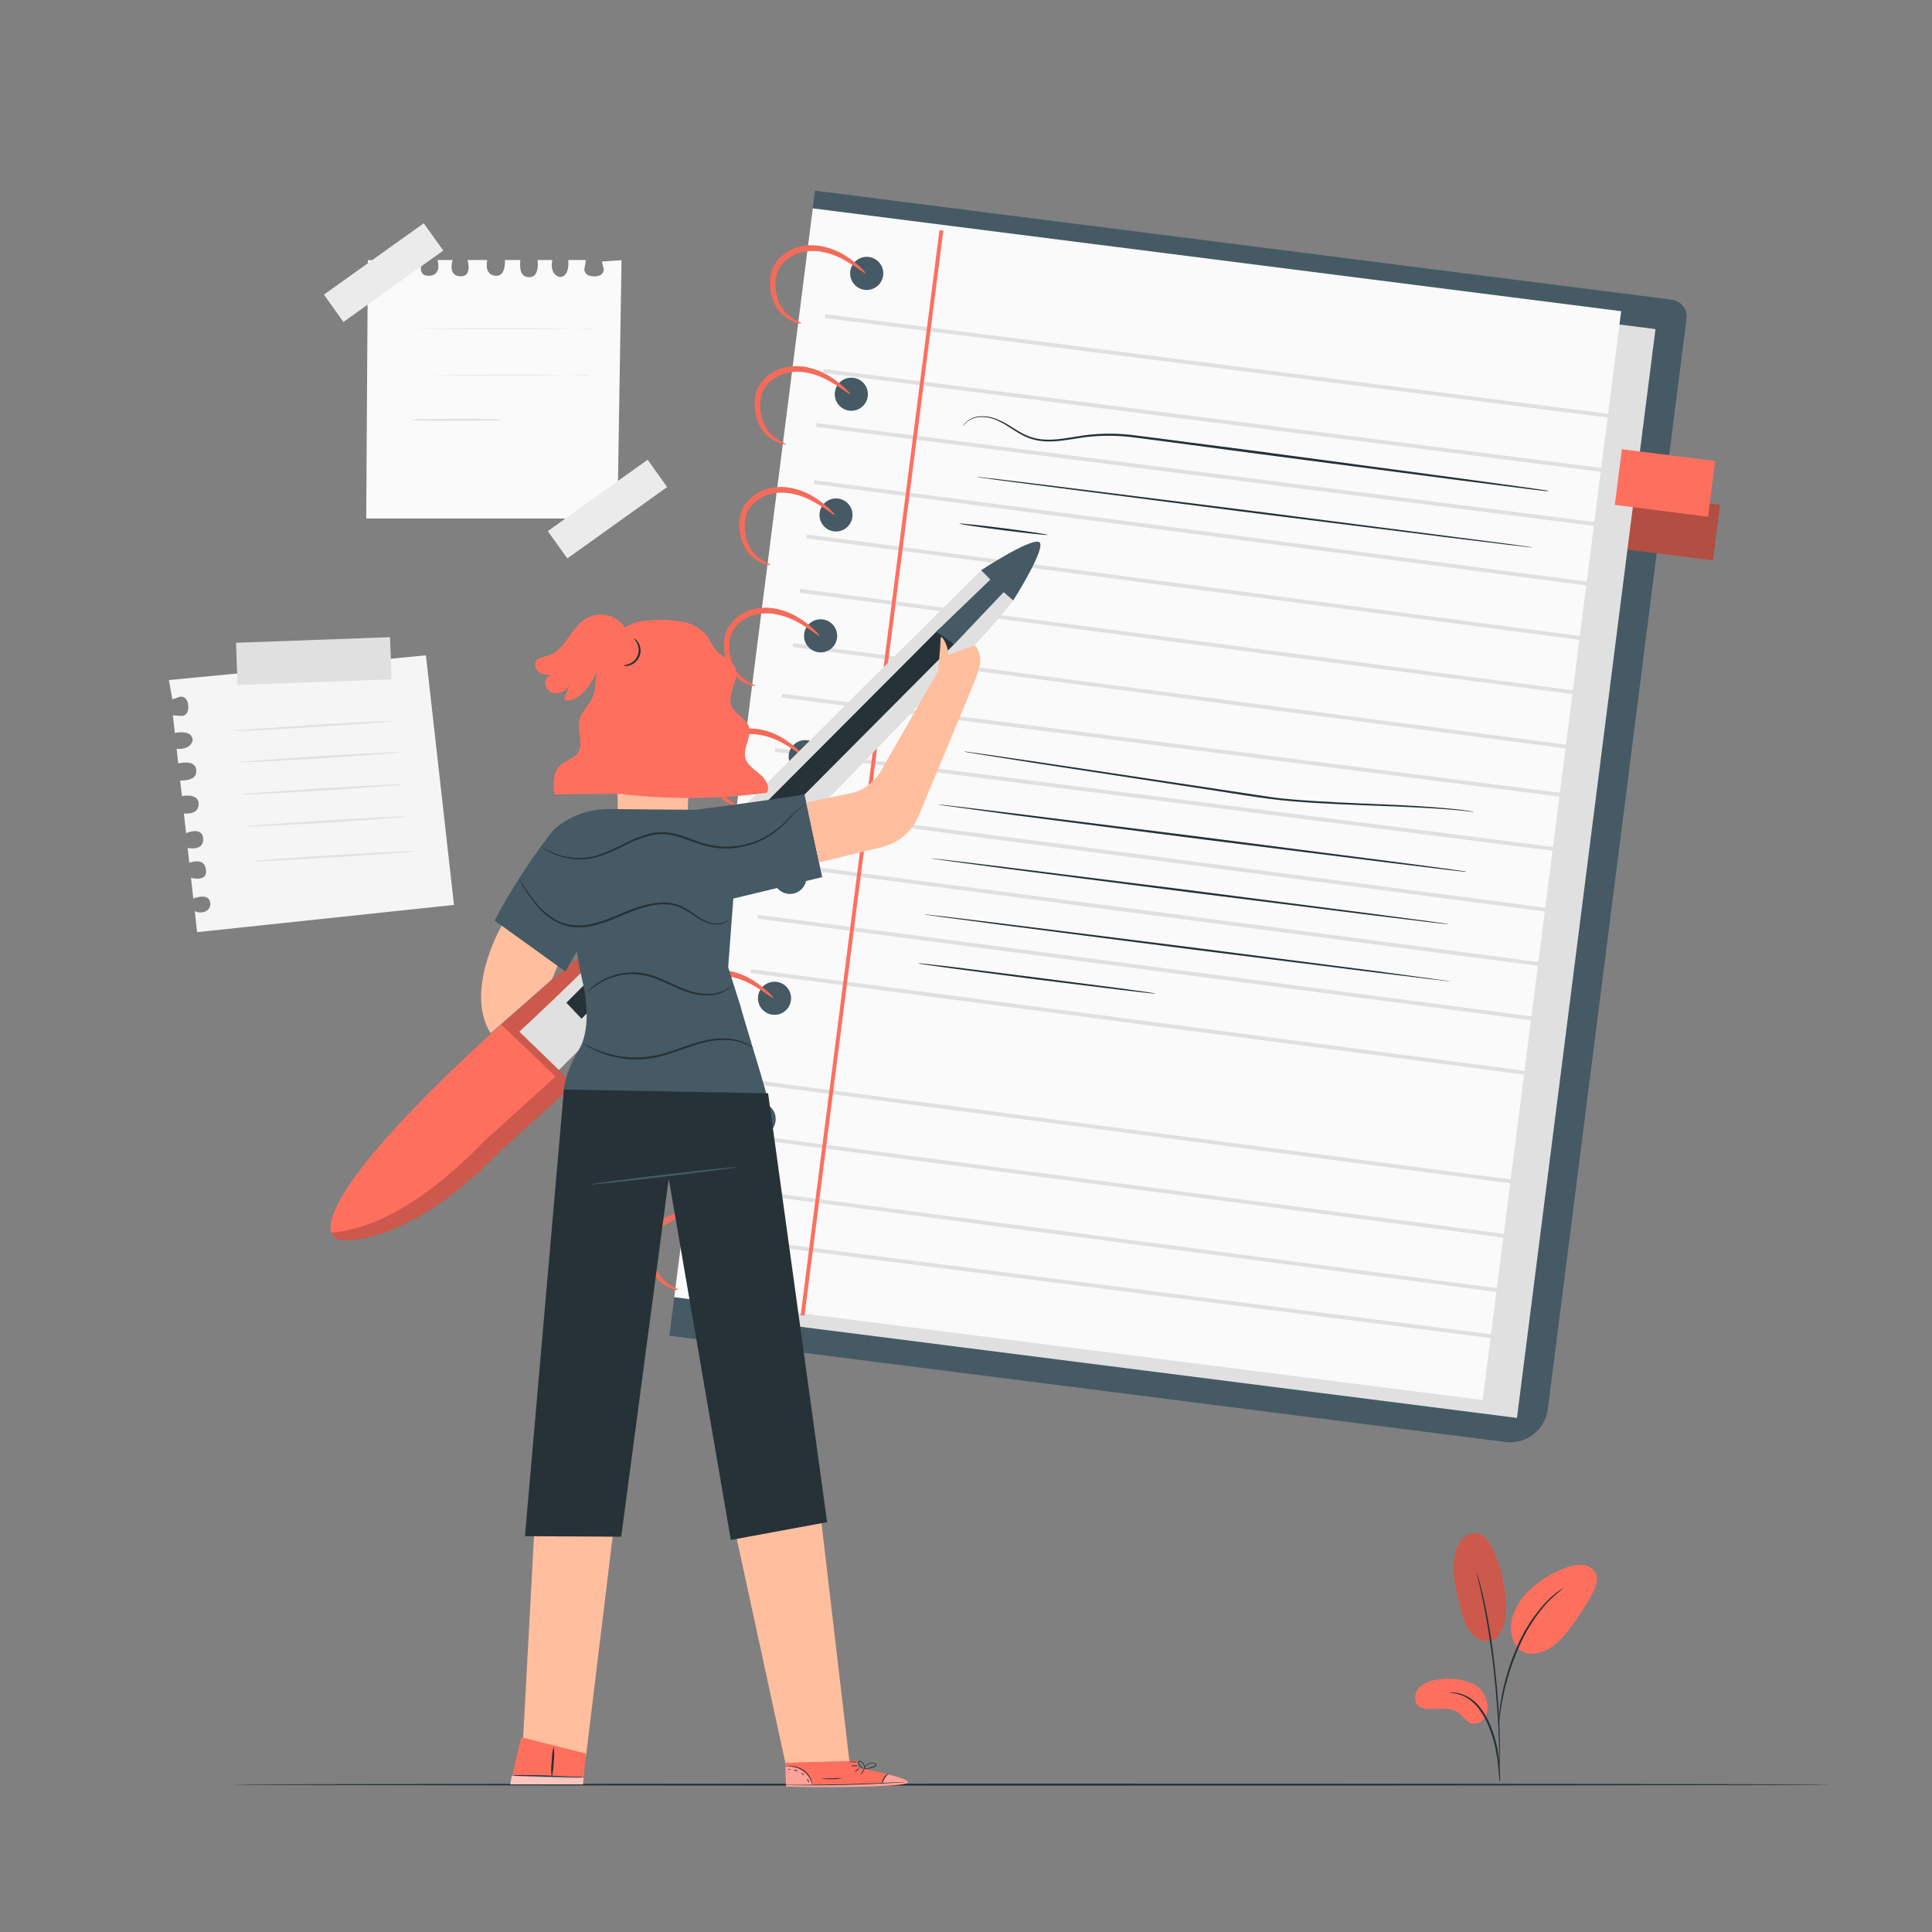 <?xml version="1.0" encoding="UTF-8"?> <svg xmlns="http://www.w3.org/2000/svg" width="500" height="500" viewBox="0 0 500 500" fill="none"><rect x="0" y="0" width="500" height="500" fill="#808080" stroke="none"/> <path d="M51 241.24L117.49 234.19L110.23 169.6L43.71 176L44.61 181L46.61 180.29C47.92 180.23 48.51 181.08 48.7 182.38C48.695 182.406 48.695 182.434 48.7 182.46C48.85 183.78 48.54 185.01 47.24 185.29L44.74 185.14L45.25 189.68C45.25 189.68 49.66 188.68 49.87 191.48C49.87 191.48 49.67 194.08 45.71 193.8L46.13 197.58C46.13 197.58 50.54 196.38 50.79 199.29C51 201.76 48.43 201.95 46.63 202.02L47.08 206.02C47.08 206.02 51.47 205.11 51.41 208.1C51.35 211.09 47.59 210.52 47.59 210.52L48.16 215.61C48.16 215.61 52.22 213.83 52.56 216.87C52.9 219.91 49.63 219.68 48.56 219.44L48.99 223.31C48.99 223.31 53.14 221.53 53.33 225.43C53.47 228.36 49.43 227.16 49.43 227.16L50.03 232.55C50.03 232.55 54.1 230.82 54.42 233.72C54.65 235.78 52.16 236.72 50.42 235.78L51 241.24Z" fill="#F5F5F5"></path> <path d="M100.945 164.899L61.081 166.347L61.477 177.26L101.341 175.812L100.945 164.899Z" fill="#E0E0E0"></path> <path d="M102.12 186.58C101.58 186.697 101.032 186.767 100.48 186.79L96 187.15C92.22 187.43 87 187.78 81.23 188.15C75.46 188.52 70.23 188.8 66.44 188.99L61.95 189.18C61.405 189.232 60.855 189.232 60.31 189.18C60.848 189.075 61.393 189.008 61.94 188.98L66.42 188.62C70.2 188.34 75.42 187.99 81.2 187.62C86.98 187.25 92.2 186.97 95.98 186.78L100.47 186.59C101.019 186.545 101.571 186.542 102.12 186.58Z" fill="#E0E0E0"></path> <path d="M103.71 194.68C103.171 194.798 102.622 194.869 102.07 194.89L97.59 195.24C93.81 195.53 88.59 195.88 82.82 196.24C77.05 196.6 71.82 196.89 68.03 197.08L63.55 197.27C63.001 197.315 62.449 197.315 61.9 197.27C62.437 197.158 62.982 197.091 63.53 197.07L68.01 196.71C71.79 196.43 77.01 196.07 82.79 195.71C88.57 195.35 93.79 195.05 97.57 194.87L102.06 194.67C102.61 194.634 103.161 194.638 103.71 194.68Z" fill="#E0E0E0"></path> <path d="M104.28 203C103.742 203.105 103.197 203.172 102.65 203.2L98.17 203.56C94.39 203.84 89.17 204.19 83.4 204.56C77.63 204.93 72.4 205.21 68.61 205.4L64.12 205.6C63.574 205.639 63.026 205.639 62.48 205.6C63.016 205.481 63.561 205.411 64.11 205.39L68.59 205.03C72.37 204.75 77.59 204.4 83.36 204.03C89.13 203.66 94.36 203.38 98.15 203.19L102.64 203C103.185 202.948 103.735 202.948 104.28 203Z" fill="#E0E0E0"></path> <path d="M105.3 211.31C104.761 211.427 104.212 211.494 103.66 211.51L99.19 211.87C95.41 212.16 90.19 212.51 84.41 212.87C78.63 213.23 73.41 213.52 69.62 213.7L65.14 213.9C64.591 213.945 64.039 213.945 63.49 213.9C64.026 213.783 64.572 213.716 65.12 213.7L69.6 213.34C73.38 213.06 78.6 212.7 84.38 212.34C90.16 211.98 95.38 211.68 99.16 211.5L103.65 211.3C104.2 211.264 104.751 211.268 105.3 211.31Z" fill="#E0E0E0"></path> <path d="M107.61 220.27C107.071 220.387 106.522 220.454 105.97 220.47L101.5 220.83C97.72 221.11 92.5 221.47 86.72 221.83C80.94 222.19 75.72 222.49 71.93 222.67L67.45 222.87C66.901 222.909 66.349 222.909 65.8 222.87C66.339 222.753 66.888 222.686 67.44 222.67L71.91 222.31C75.69 222.02 80.91 221.67 86.69 221.31C92.47 220.95 97.69 220.66 101.48 220.47L105.96 220.28C106.509 220.231 107.061 220.228 107.61 220.27Z" fill="#E0E0E0"></path> <path d="M95.2 67.34L94.78 134.2H159.78L160.85 67.34L155.77 67.68L156.25 69.68C156.16 71 155.25 71.49 153.94 71.53H153.86C152.53 71.53 151.34 71.09 151.21 69.77L151.64 67.29H147.07C147.07 67.29 147.58 71.79 144.76 71.68C144.76 71.68 142.2 71.2 142.93 67.29H139.12C139.12 67.29 139.82 71.81 136.9 71.73C134.42 71.66 134.53 69.09 134.65 67.29H130.65C130.65 67.29 131.06 71.75 128.1 71.36C125.14 70.97 126.1 67.29 126.1 67.29H121C121 67.29 122.31 71.52 119.26 71.52C116.21 71.52 116.79 68.3 117.15 67.29H113.25C113.25 67.29 114.55 71.6 110.66 71.36C107.73 71.18 109.37 67.29 109.37 67.29H103.95C103.95 67.29 105.22 71.52 102.3 71.52C100.22 71.52 99.52 68.94 100.7 67.29L95.2 67.34Z" fill="#FAFAFA"></path> <path d="M109.666 57.777L83.832 76.252L88.887 83.321L114.721 64.846L109.666 57.777Z" fill="#EBEBEB"></path> <path d="M167.602 118.978L141.768 137.453L146.823 144.521L172.657 126.047L167.602 118.978Z" fill="#EBEBEB"></path> <path d="M154 85C153.831 85.027 153.659 85.027 153.49 85H152.03L146.68 85.09C142.16 85.09 135.91 85.16 129.02 85.16C122.13 85.16 115.87 85.16 111.35 85.09L106 85.1H104.54C104.374 85.128 104.206 85.128 104.04 85.1C104.206 85.079 104.374 85.079 104.54 85.1H106L111.35 85.02C115.87 85.02 122.12 84.94 129.02 84.94C135.92 84.94 142.16 84.94 146.68 85.02L152.03 85.1H153.49C153.655 85.046 153.827 85.012 154 85Z" fill="#E0E0E0"></path> <path d="M152.79 97C152.631 97.028 152.469 97.028 152.31 97H150.92L145.81 97.08C141.5 97.13 135.54 97.16 128.95 97.16C122.36 97.16 116.41 97.16 112.1 97.08L107 97.13H105.61C105.448 97.157 105.282 97.157 105.12 97.13C105.282 97.103 105.448 97.103 105.61 97.13H107L112.11 97.05C116.42 97.05 122.38 96.97 128.96 96.97C135.54 96.97 141.51 96.97 145.82 97.05L150.93 97.13H152.32C152.468 97.059 152.627 97.015 152.79 97Z" fill="#E0E0E0"></path> <path d="M130.1 108.64C128.94 108.79 127.77 108.854 126.6 108.83C124.44 108.83 121.46 108.9 118.17 108.9C114.88 108.9 111.89 108.9 109.74 108.83C108.57 108.854 107.4 108.79 106.24 108.64C107.401 108.497 108.571 108.437 109.74 108.46C111.89 108.46 114.88 108.38 118.17 108.38C121.46 108.38 124.44 108.38 126.6 108.46C127.769 108.437 128.939 108.497 130.1 108.64Z" fill="#E0E0E0"></path> <path d="M473.88 461.86C473.88 462 381.19 462.12 266.88 462.12C152.57 462.12 59.88 462 59.88 461.86C59.88 461.72 152.56 461.6 266.88 461.6C381.2 461.6 473.88 461.72 473.88 461.86Z" fill="#263238"></path> <path d="M388.05 423.08C386.28 425.61 382.83 424.77 381.24 423.23C379.65 421.69 378.97 419.44 378.35 417.31C376.95 412.43 375.54 407.31 376.58 402.31C376.832 400.807 377.493 399.403 378.49 398.25C378.995 397.682 379.64 397.256 380.362 397.015C381.083 396.775 381.855 396.728 382.6 396.88C384.34 397.34 385.42 399.04 386.2 400.65C388.493 405.426 389.695 410.652 389.72 415.95C389.887 418.427 389.305 420.898 388.05 423.04" fill="#FF6F5E"></path> <path opacity="0.2" d="M388.05 423.08C386.28 425.61 382.83 424.77 381.24 423.23C379.65 421.69 378.97 419.44 378.35 417.31C376.95 412.43 375.54 407.31 376.58 402.31C376.832 400.807 377.493 399.403 378.49 398.25C378.995 397.682 379.64 397.256 380.362 397.015C381.083 396.775 381.855 396.728 382.6 396.88C384.34 397.34 385.42 399.04 386.2 400.65C388.493 405.426 389.695 410.652 389.72 415.95C389.887 418.427 389.305 420.898 388.05 423.04" fill="black"></path> <path d="M381.41 435.89C378.441 434.499 375.106 434.092 371.89 434.73C370.131 434.891 368.475 435.629 367.18 436.83C366.01 438.13 365.79 440.41 367.18 441.53C368.061 442.125 369.123 442.39 370.18 442.28C372.7 442.28 375.49 441.81 377.5 443.28C378.65 444.15 379.42 445.58 380.79 446.01C381.477 446.168 382.197 446.098 382.841 445.812C383.485 445.525 384.018 445.036 384.36 444.42C385.012 443.158 385.155 441.694 384.76 440.33C384.582 439.381 384.187 438.487 383.606 437.717C383.025 436.946 382.273 436.321 381.41 435.89Z" fill="#FF6F5E"></path> <path d="M392.91 426.71C392.001 425.521 391.395 424.128 391.146 422.652C390.897 421.176 391.011 419.662 391.48 418.24C392.449 415.401 394.178 412.883 396.48 410.96C399.106 408.623 402.163 406.823 405.48 405.66C406.748 405.146 408.113 404.911 409.48 404.97C410.165 405.004 410.831 405.204 411.421 405.553C412.012 405.901 412.509 406.387 412.87 406.97C413.82 408.78 412.87 410.97 411.93 412.75C410.2 415.898 408.227 418.908 406.03 421.75C404.26 424.03 402.24 426.27 399.54 427.31C396.84 428.35 394.04 428.21 392.62 426.31" fill="#FF6F5E"></path> <path d="M388.17 461.24C388.071 460.864 388.017 460.478 388.01 460.09C387.93 459.25 387.82 458.2 387.7 456.95C387.546 455.406 387.312 453.87 387 452.35C386.586 450.498 386.024 448.682 385.32 446.92C384.636 445.159 383.703 443.506 382.55 442.01C381.611 440.792 380.416 439.795 379.05 439.09C378.105 438.627 377.092 438.317 376.05 438.17C375.695 438.147 375.344 438.09 375 438C375.385 437.952 375.775 437.952 376.16 438C377.226 438.082 378.269 438.352 379.24 438.8C380.684 439.481 381.95 440.487 382.94 441.74C384.14 443.255 385.107 444.94 385.81 446.74C386.525 448.528 387.084 450.375 387.48 452.26C387.77 453.801 387.974 455.356 388.09 456.92C388.19 458.25 388.22 459.33 388.24 460.08C388.257 460.468 388.234 460.857 388.17 461.24Z" fill="#263238"></path> <path d="M388 458.83C387.988 458.65 387.988 458.47 388 458.29C388 457.89 388 457.39 388 456.77C388 455.44 388 453.53 387.93 451.16C387.81 446.43 387.4 439.9 386.62 432.72C385.84 425.54 384.77 419.08 383.82 414.45C383.59 413.29 383.36 412.24 383.15 411.33C382.94 410.42 382.77 409.62 382.6 408.98C382.43 408.34 382.34 407.89 382.24 407.5C382.189 407.328 382.159 407.15 382.15 406.97C382.232 407.128 382.292 407.296 382.33 407.47L382.78 408.93C382.97 409.57 383.18 410.35 383.4 411.27C383.62 412.19 383.9 413.27 384.14 414.38C385.419 420.421 386.373 426.527 387 432.67C387.79 439.86 388.14 446.41 388.17 451.16C388.17 453.53 388.17 455.45 388.09 456.77C388.05 457.39 388.02 457.9 388 458.3C388.022 458.476 388.022 458.654 388 458.83Z" fill="#263238"></path> <path d="M387.92 446.19C387.878 445.661 387.878 445.129 387.92 444.6C387.98 443.6 388.12 442.1 388.41 440.28C388.756 438.158 389.223 436.058 389.81 433.99C390.513 431.452 391.391 428.966 392.44 426.55C394.269 422.115 396.888 418.049 400.17 414.55C400.737 413.948 401.341 413.384 401.98 412.86C402.26 412.62 402.51 412.39 402.76 412.2L403.46 411.71C403.889 411.391 404.34 411.103 404.81 410.85C403.265 412.069 401.795 413.381 400.41 414.78C397.233 418.32 394.686 422.379 392.88 426.78C391.835 429.175 390.95 431.637 390.23 434.15C389.54 436.46 389.09 438.59 388.74 440.38C388.39 442.17 388.22 443.64 388.11 444.65C388.083 445.167 388.019 445.682 387.92 446.19Z" fill="#263238"></path> <path d="M389.58 373.19L173.24 345.68L210.92 49.35L432.64 77.55C433.803 77.697 434.86 78.3 435.578 79.227C436.296 80.153 436.617 81.327 436.47 82.49L400.58 364.67C400.418 365.952 400.005 367.19 399.365 368.312C398.724 369.435 397.868 370.42 396.847 371.211C395.825 372.002 394.657 372.584 393.41 372.924C392.164 373.264 390.862 373.354 389.58 373.19Z" fill="#455A64"></path> <path d="M418.345 127.214L416.511 141.628L443.335 145.041L445.169 130.627L418.345 127.214Z" fill="#FF6F5E"></path> <path opacity="0.3" d="M418.345 127.214L416.511 141.628L443.335 145.041L445.169 130.627L418.345 127.214Z" fill="black"></path> <path d="M428.438 85.169L219.224 58.554L183.376 340.343L392.589 366.958L428.438 85.169Z" fill="#E0E0E0"></path> <path d="M419.553 80.534L210.339 53.919L174.491 335.708L383.705 362.323L419.553 80.534Z" fill="#FAFAFA"></path> <path d="M213.594 81.31L213.468 82.302L421.948 108.824L422.074 107.832L213.594 81.31Z" fill="#E0E0E0"></path> <path d="M213.122 95.494L212.995 96.487L421.475 123.008L421.601 122.016L213.122 95.494Z" fill="#E0E0E0"></path> <path d="M211.345 109.5L211.219 110.492L419.698 137.014L419.825 136.022L211.345 109.5Z" fill="#E0E0E0"></path> <path d="M210.698 124.266L210.568 125.256L418.627 152.576L418.757 151.586L210.698 124.266Z" fill="#E0E0E0"></path> <path d="M208.877 138.329L208.747 139.319L416.805 166.64L416.935 165.65L208.877 138.329Z" fill="#E0E0E0"></path> <path d="M207.055 152.383L206.925 153.373L414.983 180.693L415.113 179.703L207.055 152.383Z" fill="#E0E0E0"></path> <path d="M205.244 166.446L205.114 167.436L413.172 194.757L413.302 193.767L205.244 166.446Z" fill="#E0E0E0"></path> <path d="M202.43 179.559L202.304 180.551L410.784 207.073L410.91 206.081L202.43 179.559Z" fill="#E0E0E0"></path> <path d="M200.654 193.574L200.527 194.566L409.007 221.088L409.133 220.096L200.654 193.574Z" fill="#E0E0E0"></path> <path d="M199.798 208.638L199.668 209.628L407.726 236.949L407.856 235.959L199.798 208.638Z" fill="#E0E0E0"></path> <path d="M197.976 222.691L197.846 223.681L405.905 251.002L406.035 250.012L197.976 222.691Z" fill="#E0E0E0"></path> <path d="M196.155 236.755L196.025 237.745L404.083 265.066L404.213 264.076L196.155 236.755Z" fill="#E0E0E0"></path> <path d="M194.342 250.828L194.212 251.818L402.27 279.139L402.4 278.149L194.342 250.828Z" fill="#E0E0E0"></path> <path d="M190.709 278.947L190.579 279.937L398.637 307.257L398.767 306.267L190.709 278.947Z" fill="#E0E0E0"></path> <path d="M188.897 293.01L188.767 294L396.826 321.321L396.956 320.331L188.897 293.01Z" fill="#E0E0E0"></path> <path d="M187.076 307.064L186.946 308.054L395.004 335.374L395.134 334.384L187.076 307.064Z" fill="#E0E0E0"></path> <path d="M184.611 319.689L184.485 320.681L392.965 347.203L393.091 346.211L184.611 319.689Z" fill="#E0E0E0"></path> <path d="M243.133 59.578L207.212 340.37L208.204 340.497L244.125 59.705L243.133 59.578Z" fill="#FF6F5E"></path> <path d="M228.56 71.3C228.453 72.141 228.098 72.932 227.542 73.572C226.985 74.212 226.251 74.672 225.433 74.895C224.615 75.118 223.749 75.094 222.944 74.825C222.14 74.556 221.433 74.055 220.914 73.384C220.394 72.714 220.085 71.905 220.025 71.059C219.966 70.213 220.158 69.368 220.578 68.631C220.998 67.894 221.627 67.299 222.386 66.919C223.145 66.54 223.999 66.394 224.84 66.5C225.4 66.57 225.94 66.751 226.43 67.03C226.92 67.309 227.35 67.683 227.695 68.129C228.041 68.574 228.295 69.084 228.444 69.628C228.592 70.172 228.631 70.74 228.56 71.3Z" fill="#455A64"></path> <path d="M224.58 102.56C224.474 103.402 224.121 104.194 223.565 104.836C223.008 105.477 222.274 105.939 221.455 106.163C220.636 106.387 219.77 106.363 218.964 106.094C218.159 105.825 217.452 105.323 216.932 104.652C216.412 103.981 216.103 103.17 216.044 102.323C215.985 101.477 216.178 100.631 216.6 99.894C217.022 99.157 217.653 98.562 218.413 98.184C219.173 97.806 220.028 97.662 220.87 97.77C221.995 97.917 223.017 98.503 223.712 99.401C224.407 100.298 224.719 101.434 224.58 102.56Z" fill="#455A64"></path> <path d="M220.6 133.83C220.491 134.669 220.135 135.456 219.579 136.093C219.022 136.73 218.29 137.187 217.473 137.408C216.657 137.629 215.794 137.603 214.992 137.333C214.19 137.064 213.487 136.563 212.97 135.894C212.452 135.225 212.145 134.418 212.086 133.574C212.028 132.73 212.22 131.888 212.639 131.154C213.059 130.42 213.686 129.826 214.443 129.448C215.199 129.07 216.051 128.925 216.89 129.03C217.449 129.1 217.989 129.281 218.479 129.56C218.968 129.84 219.398 130.213 219.742 130.659C220.087 131.105 220.34 131.615 220.487 132.159C220.635 132.703 220.673 133.271 220.6 133.83Z" fill="#455A64"></path> <path d="M216.63 165.09C216.524 165.932 216.172 166.724 215.616 167.365C215.06 168.007 214.327 168.469 213.509 168.693C212.69 168.918 211.824 168.895 211.018 168.627C210.213 168.359 209.506 167.858 208.985 167.188C208.465 166.517 208.155 165.708 208.094 164.861C208.034 164.015 208.226 163.17 208.646 162.432C209.066 161.695 209.696 161.099 210.455 160.719C211.214 160.34 212.068 160.194 212.91 160.3C214.037 160.445 215.061 161.03 215.758 161.927C216.455 162.825 216.769 163.962 216.63 165.09Z" fill="#455A64"></path> <path d="M212.65 196.36C212.544 197.202 212.191 197.994 211.635 198.636C211.078 199.277 210.344 199.739 209.525 199.963C208.706 200.187 207.84 200.163 207.034 199.894C206.229 199.625 205.522 199.123 205.002 198.452C204.482 197.781 204.173 196.97 204.114 196.123C204.055 195.277 204.248 194.431 204.67 193.694C205.092 192.957 205.723 192.362 206.483 191.984C207.243 191.606 208.098 191.462 208.94 191.57C209.498 191.64 210.037 191.82 210.526 192.099C211.015 192.378 211.444 192.751 211.788 193.196C212.133 193.64 212.387 194.149 212.534 194.692C212.682 195.235 212.722 195.802 212.65 196.36Z" fill="#455A64"></path> <path d="M208.67 227.63C208.561 228.469 208.205 229.256 207.649 229.893C207.092 230.53 206.36 230.987 205.543 231.208C204.727 231.429 203.864 231.403 203.062 231.133C202.26 230.864 201.557 230.363 201.04 229.694C200.522 229.025 200.215 228.217 200.156 227.374C200.098 226.53 200.29 225.688 200.709 224.954C201.129 224.219 201.756 223.626 202.513 223.248C203.269 222.87 204.121 222.724 204.96 222.83C205.519 222.9 206.059 223.08 206.549 223.36C207.038 223.64 207.468 224.013 207.812 224.459C208.157 224.905 208.41 225.415 208.557 225.959C208.705 226.503 208.743 227.071 208.67 227.63Z" fill="#455A64"></path> <path d="M204.7 258.89C204.594 259.733 204.24 260.525 203.683 261.166C203.126 261.808 202.392 262.269 201.572 262.493C200.753 262.716 199.885 262.691 199.08 262.421C198.275 262.151 197.568 261.648 197.049 260.976C196.529 260.304 196.221 259.493 196.164 258.646C196.106 257.798 196.301 256.953 196.724 256.216C197.147 255.48 197.78 254.886 198.541 254.509C199.302 254.132 200.158 253.99 201 254.1C202.125 254.247 203.145 254.834 203.839 255.731C204.532 256.629 204.842 257.765 204.7 258.89Z" fill="#455A64"></path> <path d="M200.72 290.16C200.612 291.002 200.257 291.792 199.7 292.432C199.143 293.072 198.409 293.533 197.59 293.755C196.771 293.978 195.905 293.952 195.1 293.682C194.296 293.412 193.589 292.91 193.07 292.239C192.552 291.567 192.243 290.757 192.185 289.911C192.126 289.064 192.32 288.219 192.742 287.483C193.164 286.747 193.794 286.152 194.554 285.774C195.314 285.396 196.168 285.252 197.01 285.36C197.569 285.43 198.109 285.61 198.599 285.89C199.088 286.17 199.518 286.543 199.862 286.989C200.207 287.435 200.46 287.945 200.607 288.489C200.755 289.033 200.793 289.601 200.72 290.16Z" fill="#455A64"></path> <path d="M196.75 321.42C196.644 322.262 196.292 323.054 195.736 323.695C195.18 324.337 194.447 324.799 193.629 325.023C192.81 325.248 191.944 325.225 191.138 324.957C190.333 324.689 189.626 324.188 189.105 323.518C188.585 322.847 188.275 322.038 188.214 321.191C188.154 320.345 188.346 319.5 188.766 318.762C189.186 318.025 189.816 317.429 190.575 317.049C191.334 316.67 192.188 316.524 193.03 316.63C194.157 316.775 195.181 317.36 195.878 318.257C196.575 319.155 196.889 320.292 196.75 321.42Z" fill="#455A64"></path> <path d="M207.32 83.71C207.32 83.76 207.15 83.76 206.85 83.71C206.41 83.638 205.978 83.525 205.56 83.37C204.892 83.107 204.255 82.771 203.66 82.37C202.867 81.828 202.159 81.171 201.56 80.42C200.847 79.495 200.293 78.457 199.92 77.35C199.497 76.082 199.278 74.756 199.27 73.42C199.213 71.899 199.522 70.387 200.17 69.01C200.932 67.56 202.046 66.326 203.41 65.42C204.747 64.52 206.261 63.917 207.85 63.65C209.31 63.41 210.8 63.41 212.26 63.65C214.683 64.076 216.993 64.991 219.05 66.34C220.412 67.212 221.685 68.217 222.85 69.34C223.66 70.14 224.05 70.64 223.98 70.72C223.91 70.8 223.38 70.46 222.46 69.81C221.173 68.892 219.838 68.044 218.46 67.27C216.472 66.141 214.292 65.391 212.03 65.06C210.724 64.882 209.398 64.909 208.1 65.14C206.726 65.388 205.418 65.919 204.26 66.7C203.112 67.463 202.165 68.493 201.5 69.7C200.951 70.859 200.674 72.128 200.69 73.41C200.67 74.602 200.821 75.791 201.14 76.94C201.422 77.938 201.857 78.886 202.43 79.75C202.921 80.459 203.507 81.098 204.17 81.65C204.679 82.074 205.225 82.452 205.8 82.78C206.27 83.06 206.67 83.21 206.93 83.37C207.19 83.53 207.34 83.66 207.32 83.71Z" fill="#FF6F5E"></path> <path d="M203.35 115C203.35 115.06 203.17 115 202.87 115C202.43 114.923 201.998 114.806 201.58 114.65C200.913 114.392 200.278 114.057 199.69 113.65C198.89 113.12 198.181 112.465 197.59 111.71C196.869 110.789 196.315 109.751 195.95 108.64C195.527 107.369 195.308 106.039 195.3 104.7C195.235 103.18 195.541 101.666 196.19 100.29C196.958 98.847 198.071 97.618 199.43 96.71C200.769 95.805 202.286 95.198 203.88 94.93C205.34 94.69 206.83 94.69 208.29 94.93C210.711 95.351 213.019 96.267 215.07 97.62C216.432 98.492 217.705 99.497 218.87 100.62C219.69 101.42 220.08 101.92 220.01 102C219.94 102.08 219.41 101.73 218.48 101.09C217.196 100.168 215.861 99.32 214.48 98.55C212.492 97.419 210.312 96.666 208.05 96.33C206.74 96.152 205.411 96.179 204.11 96.41C202.747 96.671 201.453 97.212 200.31 98C199.162 98.763 198.215 99.793 197.55 101C196.998 102.158 196.721 103.427 196.74 104.71C196.712 105.905 196.861 107.098 197.18 108.25C197.46 109.25 197.899 110.199 198.48 111.06C198.962 111.77 199.545 112.407 200.21 112.95C200.718 113.375 201.264 113.753 201.84 114.08C202.31 114.37 202.72 114.52 202.97 114.68C203.22 114.84 203.36 114.92 203.35 115Z" fill="#FF6F5E"></path> <path d="M199.37 146.24C199.37 146.24 199.19 146.24 198.89 146.24C198.454 146.167 198.025 146.053 197.61 145.9C196.037 145.306 194.655 144.297 193.61 142.98C192.891 142.054 192.337 141.013 191.97 139.9C191.547 138.633 191.328 137.306 191.32 135.97C191.263 134.449 191.572 132.937 192.22 131.56C192.976 130.112 194.087 128.88 195.45 127.98C196.791 127.079 198.307 126.472 199.9 126.2C201.36 125.96 202.85 125.96 204.31 126.2C206.735 126.624 209.046 127.543 211.1 128.9C212.46 129.772 213.729 130.777 214.89 131.9C215.71 132.69 216.1 133.19 216.03 133.27C215.96 133.35 215.43 133.01 214.51 132.36C213.221 131.448 211.886 130.604 210.51 129.83C208.525 128.693 206.344 127.94 204.08 127.61C202.774 127.432 201.448 127.459 200.15 127.69C198.776 127.938 197.468 128.469 196.31 129.25C195.162 130.013 194.215 131.043 193.55 132.25C193.001 133.409 192.724 134.678 192.74 135.96C192.71 137.153 192.862 138.343 193.19 139.49C193.467 140.49 193.903 141.438 194.48 142.3C194.968 143.009 195.55 143.648 196.21 144.2C196.723 144.619 197.268 144.997 197.84 145.33C198.32 145.61 198.72 145.77 198.97 145.93C199.22 146.09 199.39 146.19 199.37 146.24Z" fill="#FF6F5E"></path> <path d="M195.39 177.51C195.39 177.56 195.22 177.56 194.92 177.51C194.48 177.434 194.048 177.317 193.63 177.16C192.961 176.907 192.326 176.571 191.74 176.16C190.939 175.628 190.227 174.973 189.63 174.22C188.917 173.295 188.363 172.257 187.99 171.15C187.576 169.877 187.357 168.549 187.34 167.21C187.285 165.689 187.593 164.177 188.24 162.8C189.008 161.358 190.121 160.128 191.48 159.22C192.815 158.316 194.329 157.712 195.92 157.45C197.38 157.21 198.87 157.21 200.33 157.45C202.754 157.869 205.066 158.785 207.12 160.14C208.482 161.012 209.755 162.017 210.92 163.14C211.73 163.94 212.12 164.44 212.06 164.52C212 164.6 211.45 164.26 210.53 163.61C209.245 162.69 207.909 161.842 206.53 161.07C204.54 159.943 202.361 159.191 200.1 158.85C198.79 158.677 197.462 158.704 196.16 158.93C194.786 159.186 193.479 159.72 192.32 160.5C191.187 161.203 190.26 162.193 189.633 163.369C189.006 164.546 188.701 165.868 188.75 167.2C188.73 168.395 188.882 169.587 189.2 170.74C189.482 171.738 189.917 172.686 190.49 173.55C190.979 174.258 191.564 174.895 192.23 175.44C192.738 175.865 193.284 176.243 193.86 176.57C194.33 176.86 194.73 177.01 194.99 177.17C195.25 177.33 195.41 177.45 195.39 177.51Z" fill="#FF6F5E"></path> <path d="M191.42 208.77C191.42 208.77 191.24 208.77 190.94 208.77C190.501 208.688 190.07 208.571 189.65 208.42C188.985 208.158 188.351 207.823 187.76 207.42C186.96 206.89 186.251 206.235 185.66 205.48C184.939 204.556 184.385 203.514 184.02 202.4C183.597 201.133 183.378 199.806 183.37 198.47C183.314 196.95 183.619 195.439 184.26 194.06C185.025 192.616 186.139 191.385 187.5 190.48C188.84 189.577 190.357 188.97 191.95 188.7C193.41 188.46 194.9 188.46 196.36 188.7C198.781 189.121 201.089 190.037 203.14 191.39C204.502 192.262 205.775 193.267 206.94 194.39C207.76 195.19 208.15 195.69 208.08 195.76C208.01 195.83 207.48 195.5 206.56 194.86C205.274 193.941 203.939 193.093 202.56 192.32C200.572 191.189 198.392 190.436 196.13 190.1C194.824 189.922 193.498 189.949 192.2 190.18C190.826 190.428 189.518 190.959 188.36 191.74C187.212 192.503 186.265 193.533 185.6 194.74C185.046 195.897 184.769 197.167 184.79 198.45C184.762 199.645 184.911 200.838 185.23 201.99C185.517 202.985 185.955 203.929 186.53 204.79C187.013 205.503 187.595 206.143 188.26 206.69C188.771 207.111 189.316 207.489 189.89 207.82C190.36 208.1 190.77 208.26 191.02 208.42C191.27 208.58 191.43 208.72 191.42 208.77Z" fill="#FF6F5E"></path> <path d="M187.44 240C187.44 240.05 187.27 240.05 186.97 240C186.531 239.924 186.1 239.81 185.68 239.66C185.011 239.4 184.373 239.065 183.78 238.66C182.984 238.125 182.276 237.471 181.68 236.72C180.967 235.795 180.413 234.757 180.04 233.65C179.617 232.383 179.398 231.056 179.39 229.72C179.333 228.199 179.642 226.687 180.29 225.31C181.052 223.861 182.166 222.626 183.53 221.72C184.878 220.83 186.403 220.243 188 220C189.46 219.76 190.95 219.76 192.41 220C194.833 220.426 197.143 221.341 199.2 222.69C200.562 223.562 201.835 224.567 203 225.69C203.81 226.49 204.2 226.99 204.13 227.07C204.06 227.15 203.53 226.81 202.61 226.16C201.323 225.242 199.988 224.394 198.61 223.62C196.622 222.491 194.442 221.742 192.18 221.41C190.874 221.229 189.548 221.253 188.25 221.48C186.876 221.736 185.569 222.27 184.41 223.05C183.273 223.751 182.344 224.742 181.716 225.922C181.089 227.101 180.786 228.425 180.84 229.76C180.815 230.952 180.966 232.142 181.29 233.29C181.567 234.29 182.003 235.238 182.58 236.1C183.071 236.809 183.657 237.448 184.32 238C184.825 238.422 185.367 238.796 185.94 239.12C186.42 239.41 186.82 239.56 187.08 239.72C187.34 239.88 187.46 240 187.44 240Z" fill="#FF6F5E"></path> <path d="M183.47 271.3C183.47 271.36 183.29 271.35 182.99 271.3C182.551 271.218 182.12 271.101 181.7 270.95C181.033 270.693 180.398 270.357 179.81 269.95C179.008 269.415 178.296 268.757 177.7 268C176.986 267.077 176.435 266.038 176.07 264.93C175.648 263.659 175.429 262.329 175.42 260.99C175.355 259.47 175.661 257.956 176.31 256.58C177.078 255.138 178.191 253.908 179.55 253C180.889 252.095 182.406 251.488 184 251.22C185.46 250.98 186.95 250.98 188.41 251.22C190.831 251.641 193.139 252.557 195.19 253.91C196.552 254.782 197.825 255.787 198.99 256.91C199.81 257.71 200.2 258.21 200.13 258.29C200.06 258.37 199.52 258.02 198.6 257.38C197.316 256.458 195.981 255.61 194.6 254.84C192.612 253.709 190.432 252.956 188.17 252.62C186.86 252.442 185.531 252.469 184.23 252.7C182.859 252.947 181.554 253.479 180.4 254.26C179.252 255.023 178.305 256.053 177.64 257.26C177.087 258.417 176.81 259.687 176.83 260.97C176.802 262.165 176.951 263.358 177.27 264.51C177.55 265.51 177.989 266.459 178.57 267.32C179.052 268.03 179.635 268.667 180.3 269.21C180.831 269.655 181.4 270.054 182 270.4C182.47 270.68 182.88 270.84 183.13 271C183.38 271.16 183.48 271.25 183.47 271.3Z" fill="#FF6F5E"></path> <path d="M179.49 302.57C179.49 302.62 179.31 302.62 179.01 302.57C178.574 302.497 178.145 302.383 177.73 302.23C177.062 301.967 176.425 301.631 175.83 301.23C175.035 300.691 174.326 300.033 173.73 299.28C173.009 298.359 172.455 297.321 172.09 296.21C171.667 294.942 171.448 293.616 171.44 292.28C171.383 290.759 171.692 289.247 172.34 287.87C173.098 286.421 174.209 285.186 175.57 284.28C176.911 283.381 178.428 282.778 180.02 282.51C181.48 282.27 182.97 282.27 184.43 282.51C186.853 282.936 189.163 283.851 191.22 285.2C192.58 286.072 193.849 287.077 195.01 288.2C195.83 289 196.22 289.5 196.15 289.58C196.08 289.66 195.55 289.32 194.63 288.67C193.342 287.754 192.007 286.906 190.63 286.13C188.642 285.001 186.462 284.251 184.2 283.92C182.894 283.742 181.568 283.769 180.27 284C178.896 284.248 177.588 284.779 176.43 285.56C175.282 286.323 174.335 287.352 173.67 288.56C173.121 289.719 172.844 290.988 172.86 292.27C172.83 293.463 172.982 294.653 173.31 295.8C173.587 296.8 174.023 297.748 174.6 298.61C175.088 299.319 175.67 299.958 176.33 300.51C176.843 300.929 177.388 301.307 177.96 301.64C178.43 301.92 178.84 302.07 179.09 302.23C179.34 302.39 179.51 302.52 179.49 302.57Z" fill="#FF6F5E"></path> <path d="M175.51 333.83C175.51 333.89 175.34 333.88 175.04 333.83C174.6 333.754 174.168 333.637 173.75 333.48C173.078 333.225 172.44 332.889 171.85 332.48C171.055 331.945 170.346 331.291 169.75 330.54C169.037 329.615 168.483 328.577 168.11 327.47C167.697 326.197 167.477 324.869 167.46 323.53C167.404 322.009 167.713 320.497 168.36 319.12C169.128 317.678 170.241 316.448 171.6 315.54C172.936 314.637 174.45 314.03 176.04 313.76C177.5 313.52 178.99 313.52 180.45 313.76C182.874 314.179 185.186 315.095 187.24 316.45C188.602 317.322 189.875 318.327 191.04 319.45C191.85 320.25 192.24 320.75 192.17 320.83C192.1 320.91 191.57 320.56 190.65 319.92C189.365 319 188.029 318.152 186.65 317.38C184.659 316.248 182.476 315.495 180.21 315.16C178.904 314.982 177.578 315.009 176.28 315.24C174.906 315.488 173.598 316.019 172.44 316.8C171.292 317.561 170.348 318.591 169.69 319.8C169.135 320.957 168.854 322.227 168.87 323.51C168.85 324.705 169.002 325.898 169.32 327.05C169.602 328.048 170.037 328.996 170.61 329.86C171.099 330.568 171.684 331.205 172.35 331.75C172.858 332.175 173.404 332.553 173.98 332.88C174.45 333.17 174.85 333.32 175.11 333.48C175.37 333.64 175.53 333.78 175.51 333.83Z" fill="#FF6F5E"></path> <g opacity="0.2"> <path opacity="0.2" d="M207.32 83.71C207.32 83.76 207.15 83.76 206.85 83.71C206.41 83.638 205.978 83.525 205.56 83.37C204.892 83.107 204.255 82.771 203.66 82.37C202.867 81.828 202.159 81.171 201.56 80.42C200.847 79.495 200.293 78.457 199.92 77.35C199.497 76.082 199.278 74.756 199.27 73.42C199.213 71.899 199.522 70.387 200.17 69.01C200.932 67.56 202.046 66.326 203.41 65.42C204.747 64.52 206.261 63.917 207.85 63.65C209.31 63.41 210.8 63.41 212.26 63.65C214.683 64.076 216.993 64.991 219.05 66.34C220.412 67.212 221.685 68.217 222.85 69.34C223.66 70.14 224.05 70.64 223.98 70.72C223.91 70.8 223.38 70.46 222.46 69.81C221.173 68.892 219.838 68.044 218.46 67.27C216.472 66.141 214.292 65.391 212.03 65.06C210.724 64.882 209.398 64.909 208.1 65.14C206.726 65.388 205.418 65.919 204.26 66.7C203.112 67.463 202.165 68.493 201.5 69.7C200.951 70.859 200.674 72.128 200.69 73.41C200.67 74.602 200.821 75.791 201.14 76.94C201.422 77.938 201.857 78.886 202.43 79.75C202.921 80.459 203.507 81.098 204.17 81.65C204.679 82.074 205.225 82.452 205.8 82.78C206.27 83.06 206.67 83.21 206.93 83.37C207.19 83.53 207.34 83.66 207.32 83.71Z" fill="black"></path> <path opacity="0.2" d="M203.35 115C203.35 115.06 203.17 115 202.87 115C202.43 114.923 201.998 114.806 201.58 114.65C200.913 114.392 200.278 114.057 199.69 113.65C198.89 113.12 198.181 112.465 197.59 111.71C196.869 110.789 196.315 109.751 195.95 108.64C195.527 107.369 195.308 106.039 195.3 104.7C195.235 103.18 195.541 101.666 196.19 100.29C196.958 98.847 198.071 97.618 199.43 96.71C200.769 95.805 202.286 95.198 203.88 94.93C205.34 94.69 206.83 94.69 208.29 94.93C210.711 95.351 213.019 96.267 215.07 97.62C216.432 98.492 217.705 99.497 218.87 100.62C219.69 101.42 220.08 101.92 220.01 102C219.94 102.08 219.41 101.73 218.48 101.09C217.196 100.168 215.861 99.32 214.48 98.55C212.492 97.419 210.312 96.666 208.05 96.33C206.74 96.152 205.411 96.179 204.11 96.41C202.747 96.671 201.453 97.212 200.31 98C199.162 98.763 198.215 99.793 197.55 101C196.998 102.158 196.721 103.427 196.74 104.71C196.712 105.905 196.861 107.098 197.18 108.25C197.46 109.25 197.899 110.199 198.48 111.06C198.962 111.77 199.545 112.407 200.21 112.95C200.718 113.375 201.264 113.753 201.84 114.08C202.31 114.37 202.72 114.52 202.97 114.68C203.22 114.84 203.36 114.92 203.35 115Z" fill="black"></path> <path opacity="0.2" d="M199.37 146.24C199.37 146.24 199.19 146.24 198.89 146.24C198.454 146.167 198.025 146.053 197.61 145.9C196.037 145.306 194.655 144.297 193.61 142.98C192.891 142.054 192.337 141.013 191.97 139.9C191.547 138.633 191.328 137.306 191.32 135.97C191.263 134.449 191.572 132.937 192.22 131.56C192.976 130.112 194.087 128.88 195.45 127.98C196.791 127.079 198.307 126.472 199.9 126.2C201.36 125.96 202.85 125.96 204.31 126.2C206.735 126.624 209.046 127.543 211.1 128.9C212.46 129.772 213.729 130.777 214.89 131.9C215.71 132.69 216.1 133.19 216.03 133.27C215.96 133.35 215.43 133.01 214.51 132.36C213.221 131.448 211.886 130.604 210.51 129.83C208.525 128.693 206.344 127.94 204.08 127.61C202.774 127.432 201.448 127.459 200.15 127.69C198.776 127.938 197.468 128.469 196.31 129.25C195.162 130.013 194.215 131.043 193.55 132.25C193.001 133.409 192.724 134.678 192.74 135.96C192.71 137.153 192.862 138.343 193.19 139.49C193.467 140.49 193.903 141.438 194.48 142.3C194.968 143.009 195.55 143.648 196.21 144.2C196.723 144.619 197.268 144.997 197.84 145.33C198.32 145.61 198.72 145.77 198.97 145.93C199.22 146.09 199.39 146.19 199.37 146.24Z" fill="black"></path> <path opacity="0.2" d="M195.39 177.51C195.39 177.56 195.22 177.56 194.92 177.51C194.48 177.434 194.048 177.317 193.63 177.16C192.961 176.907 192.326 176.571 191.74 176.16C190.939 175.628 190.227 174.973 189.63 174.22C188.917 173.295 188.363 172.257 187.99 171.15C187.576 169.877 187.357 168.549 187.34 167.21C187.285 165.689 187.593 164.177 188.24 162.8C189.008 161.358 190.121 160.128 191.48 159.22C192.815 158.316 194.329 157.712 195.92 157.45C197.38 157.21 198.87 157.21 200.33 157.45C202.754 157.869 205.066 158.785 207.12 160.14C208.482 161.012 209.755 162.017 210.92 163.14C211.73 163.94 212.12 164.44 212.06 164.52C212 164.6 211.45 164.26 210.53 163.61C209.245 162.69 207.909 161.842 206.53 161.07C204.54 159.943 202.361 159.191 200.1 158.85C198.79 158.677 197.462 158.704 196.16 158.93C194.786 159.186 193.479 159.72 192.32 160.5C191.187 161.203 190.26 162.193 189.633 163.369C189.006 164.546 188.701 165.868 188.75 167.2C188.73 168.395 188.882 169.587 189.2 170.74C189.482 171.738 189.917 172.686 190.49 173.55C190.979 174.258 191.564 174.895 192.23 175.44C192.738 175.865 193.284 176.243 193.86 176.57C194.33 176.86 194.73 177.01 194.99 177.17C195.25 177.33 195.41 177.45 195.39 177.51Z" fill="black"></path> <path opacity="0.2" d="M191.42 208.77C191.42 208.77 191.24 208.77 190.94 208.77C190.501 208.688 190.07 208.571 189.65 208.42C188.985 208.158 188.351 207.823 187.76 207.42C186.96 206.89 186.251 206.235 185.66 205.48C184.939 204.556 184.385 203.514 184.02 202.4C183.597 201.133 183.378 199.806 183.37 198.47C183.314 196.95 183.619 195.439 184.26 194.06C185.025 192.616 186.139 191.385 187.5 190.48C188.84 189.577 190.357 188.97 191.95 188.7C193.41 188.46 194.9 188.46 196.36 188.7C198.781 189.121 201.089 190.037 203.14 191.39C204.502 192.262 205.775 193.267 206.94 194.39C207.76 195.19 208.15 195.69 208.08 195.76C208.01 195.83 207.48 195.5 206.56 194.86C205.274 193.941 203.939 193.093 202.56 192.32C200.572 191.189 198.392 190.436 196.13 190.1C194.824 189.922 193.498 189.949 192.2 190.18C190.826 190.428 189.518 190.959 188.36 191.74C187.212 192.503 186.265 193.533 185.6 194.74C185.046 195.897 184.769 197.167 184.79 198.45C184.762 199.645 184.911 200.838 185.23 201.99C185.517 202.985 185.955 203.929 186.53 204.79C187.013 205.503 187.595 206.143 188.26 206.69C188.771 207.111 189.316 207.489 189.89 207.82C190.36 208.1 190.77 208.26 191.02 208.42C191.27 208.58 191.43 208.72 191.42 208.77Z" fill="black"></path> <path opacity="0.2" d="M187.44 240C187.44 240.05 187.27 240.05 186.97 240C186.531 239.923 186.1 239.81 185.68 239.66C185.011 239.4 184.373 239.064 183.78 238.66C182.984 238.125 182.276 237.471 181.68 236.72C180.967 235.795 180.413 234.757 180.04 233.65C179.617 232.382 179.398 231.056 179.39 229.72C179.333 228.199 179.642 226.687 180.29 225.31C181.052 223.86 182.166 222.626 183.53 221.72C184.878 220.83 186.403 220.243 188 220C189.46 219.76 190.95 219.76 192.41 220C194.833 220.426 197.143 221.341 199.2 222.69C200.562 223.562 201.835 224.567 203 225.69C203.81 226.49 204.2 226.99 204.13 227.07C204.06 227.15 203.53 226.81 202.61 226.16C201.323 225.242 199.988 224.394 198.61 223.62C196.622 222.491 194.442 221.741 192.18 221.41C190.874 221.229 189.548 221.252 188.25 221.48C186.876 221.736 185.569 222.27 184.41 223.05C183.273 223.751 182.344 224.742 181.716 225.921C181.089 227.101 180.786 228.425 180.84 229.76C180.815 230.952 180.966 232.142 181.29 233.29C181.567 234.29 182.003 235.238 182.58 236.1C183.071 236.809 183.657 237.448 184.32 238C184.825 238.421 185.367 238.796 185.94 239.12C186.42 239.41 186.82 239.56 187.08 239.72C187.34 239.88 187.46 240 187.44 240Z" fill="black"></path> <path opacity="0.2" d="M183.47 271.3C183.47 271.36 183.29 271.35 182.99 271.3C182.551 271.218 182.12 271.101 181.7 270.95C181.033 270.692 180.398 270.357 179.81 269.95C179.008 269.415 178.296 268.757 177.7 268C176.986 267.076 176.435 266.038 176.07 264.93C175.648 263.659 175.429 262.329 175.42 260.99C175.355 259.47 175.661 257.956 176.31 256.58C177.078 255.137 178.191 253.908 179.55 253C180.889 252.095 182.406 251.488 184 251.22C185.46 250.98 186.95 250.98 188.41 251.22C190.831 251.641 193.139 252.557 195.19 253.91C196.552 254.782 197.825 255.787 198.99 256.91C199.81 257.71 200.2 258.21 200.13 258.29C200.06 258.37 199.52 258.02 198.6 257.38C197.316 256.458 195.981 255.61 194.6 254.84C192.612 253.709 190.432 252.956 188.17 252.62C186.86 252.442 185.531 252.469 184.23 252.7C182.859 252.947 181.554 253.479 180.4 254.26C179.252 255.023 178.305 256.052 177.64 257.26C177.087 258.417 176.81 259.687 176.83 260.97C176.802 262.165 176.951 263.358 177.27 264.51C177.55 265.51 177.989 266.459 178.57 267.32C179.052 268.03 179.635 268.667 180.3 269.21C180.831 269.655 181.4 270.054 182 270.4C182.47 270.68 182.88 270.84 183.13 271C183.38 271.16 183.48 271.25 183.47 271.3Z" fill="black"></path> <path opacity="0.2" d="M179.49 302.57C179.49 302.62 179.31 302.62 179.01 302.57C178.574 302.497 178.145 302.383 177.73 302.23C177.062 301.967 176.425 301.631 175.83 301.23C175.035 300.691 174.326 300.033 173.73 299.28C173.009 298.359 172.455 297.321 172.09 296.21C171.667 294.942 171.448 293.616 171.44 292.28C171.383 290.759 171.692 289.247 172.34 287.87C173.098 286.421 174.209 285.186 175.57 284.28C176.911 283.381 178.428 282.778 180.02 282.51C181.48 282.27 182.97 282.27 184.43 282.51C186.853 282.936 189.163 283.851 191.22 285.2C192.58 286.072 193.849 287.077 195.01 288.2C195.83 289 196.22 289.5 196.15 289.58C196.08 289.66 195.55 289.32 194.63 288.67C193.342 287.754 192.007 286.906 190.63 286.13C188.642 285.001 186.462 284.251 184.2 283.92C182.894 283.742 181.568 283.769 180.27 284C178.896 284.248 177.588 284.779 176.43 285.56C175.282 286.323 174.335 287.352 173.67 288.56C173.121 289.719 172.844 290.988 172.86 292.27C172.83 293.463 172.982 294.653 173.31 295.8C173.587 296.8 174.023 297.748 174.6 298.61C175.088 299.319 175.67 299.958 176.33 300.51C176.843 300.929 177.388 301.307 177.96 301.64C178.43 301.92 178.84 302.07 179.09 302.23C179.34 302.39 179.51 302.52 179.49 302.57Z" fill="black"></path> <path opacity="0.2" d="M175.51 333.83C175.51 333.89 175.34 333.88 175.04 333.83C174.6 333.754 174.168 333.637 173.75 333.48C173.078 333.225 172.44 332.889 171.85 332.48C171.055 331.945 170.346 331.291 169.75 330.54C169.037 329.615 168.483 328.577 168.11 327.47C167.697 326.197 167.477 324.868 167.46 323.53C167.404 322.009 167.713 320.497 168.36 319.12C169.128 317.677 170.241 316.448 171.6 315.54C172.936 314.637 174.45 314.03 176.04 313.76C177.5 313.52 178.99 313.52 180.45 313.76C182.874 314.179 185.186 315.095 187.24 316.45C188.602 317.322 189.875 318.327 191.04 319.45C191.85 320.25 192.24 320.75 192.17 320.83C192.1 320.91 191.57 320.56 190.65 319.92C189.365 319 188.029 318.152 186.65 317.38C184.659 316.247 182.476 315.495 180.21 315.16C178.904 314.982 177.578 315.009 176.28 315.24C174.906 315.488 173.598 316.019 172.44 316.8C171.292 317.561 170.348 318.591 169.69 319.8C169.135 320.957 168.854 322.227 168.87 323.51C168.85 324.705 169.002 325.897 169.32 327.05C169.602 328.048 170.037 328.996 170.61 329.86C171.099 330.568 171.684 331.204 172.35 331.75C172.858 332.175 173.404 332.553 173.98 332.88C174.45 333.17 174.85 333.32 175.11 333.48C175.37 333.64 175.53 333.78 175.51 333.83Z" fill="black"></path> </g> <path d="M419.741 116.251L417.907 130.665L442.043 133.735L443.876 119.321L419.741 116.251Z" fill="#FF6F5E"></path> <path d="M400.77 127.11C400.637 127.123 400.503 127.123 400.37 127.11L399.2 127L394.72 126.46L378.23 124.36L323.88 117.23L308.39 115.17C303.39 114.51 298.56 113.83 293.97 113.27C289.634 112.661 285.238 112.614 280.89 113.13C276.84 113.7 273.01 114.57 269.45 114.13C267.767 113.94 266.136 113.434 264.64 112.64C263.23 111.9 262 111.05 260.82 110.32C259.743 109.613 258.602 109.01 257.41 108.52C256.4 108.149 255.336 107.949 254.26 107.93C252.758 107.853 251.28 108.334 250.11 109.28C249.731 109.636 249.395 110.035 249.11 110.47C249.161 110.344 249.225 110.223 249.3 110.11C249.378 109.964 249.472 109.826 249.58 109.7C249.717 109.516 249.875 109.348 250.05 109.2C251.219 108.191 252.728 107.666 254.27 107.73C255.374 107.733 256.469 107.923 257.51 108.29C258.725 108.748 259.894 109.32 261 110C262.19 110.73 263.43 111.56 264.82 112.28C266.286 113.038 267.879 113.519 269.52 113.7C273 114.09 276.78 113.22 280.86 112.62C285.242 112.076 289.676 112.106 294.05 112.71C298.67 113.26 303.48 113.94 308.49 114.58L323.98 116.58L378.31 123.86L394.77 126.13L399.25 126.77L400.41 126.95C400.536 126.99 400.656 127.043 400.77 127.11Z" fill="#263238"></path> <path d="M396.54 141.66H396.17L395.08 141.54L390.88 141.06L375.47 139.18L324.64 132.8L273.82 126.26L258.43 124.26L254.25 123.67L253.16 123.51C253.035 123.496 252.911 123.473 252.79 123.44C252.916 123.422 253.044 123.422 253.17 123.44L254.26 123.55L258.45 124.03L273.87 125.91L324.71 132.3L375.52 138.84L390.91 140.84L395.09 141.42L396.18 141.58C396.303 141.59 396.424 141.617 396.54 141.66Z" fill="#263238"></path> <path d="M379.46 225.62H379.11L378.11 225.51L374.11 225.05L359.46 223.27L311.15 217.21L262.81 211L248.18 209L244.18 208.45L243.18 208.29L242.83 208.22C242.946 208.209 243.064 208.209 243.18 208.22L244.18 208.32L248.18 208.78L262.83 210.56L311.15 216.63L359.45 222.85L374.08 224.79L378.08 225.35L379.08 225.5C379.213 225.518 379.341 225.559 379.46 225.62Z" fill="#263238"></path> <path d="M375.85 254H375.5L374.5 253.9L370.5 253.44L355.85 251.66L307.53 245.59L259.23 239.37L244.6 237.43L240.6 236.87L239.6 236.72L239.25 236.65C239.37 236.635 239.49 236.635 239.61 236.65L240.61 236.76L244.61 237.22L259.25 239L307.57 245.07L355.86 251.28L370.5 253.28L374.5 253.83L375.5 253.99C375.617 253.983 375.734 253.987 375.85 254Z" fill="#263238"></path> <path d="M374.85 239.17C374.734 239.181 374.616 239.181 374.5 239.17L373.5 239.07L369.6 238.62L355.25 236.88L307.94 230.94L260.65 224.85L246.32 222.94L242.43 222.4L241.43 222.25L241.09 222.18C241.206 222.165 241.324 222.165 241.44 222.18L242.44 222.29L246.35 222.73L260.69 224.47L308 230.4L355.29 236.5L369.61 238.4L373.5 238.94L374.5 239.1L374.85 239.17Z" fill="#263238"></path> <path d="M299 257.11C298.791 257.134 298.579 257.134 298.37 257.11L296.58 256.93L289.99 256.17L268.29 253.49L246.61 250.65L240.04 249.74L238.26 249.46C238.049 249.439 237.841 249.396 237.64 249.33C237.849 249.303 238.061 249.303 238.27 249.33L240.07 249.51L246.65 250.26L268.32 253L290 255.79L296.57 256.71L298.35 256.98C298.571 256.996 298.79 257.04 299 257.11Z" fill="#263238"></path> <path d="M271.18 138.43C271.18 138.57 266.01 138.03 259.68 137.23C253.35 136.43 248.24 135.65 248.26 135.51C248.28 135.37 253.42 135.9 259.75 136.71C266.08 137.52 271.19 138.28 271.18 138.43Z" fill="#263238"></path> <path d="M381.44 210.08C381.324 210.095 381.206 210.095 381.09 210.08L380.09 209.98C379.21 209.88 377.91 209.74 376.24 209.6C374.57 209.46 372.51 209.3 370.13 209.16C367.75 209.02 365.03 208.88 362.02 208.75C356.02 208.48 348.85 208.3 340.91 207.83C336.91 207.59 332.77 207.29 328.46 206.73C324.15 206.17 319.75 205.44 315.21 204.73L268.73 197.62L254.65 195.4L250.83 194.77L249.83 194.59C249.717 194.58 249.605 194.553 249.5 194.51H249.84L250.84 194.64L254.68 195.17L268.77 197.23L315.27 204.23C319.81 204.9 324.27 205.61 328.52 206.23C332.77 206.85 336.96 207.1 340.93 207.35C348.86 207.84 356.02 208.07 362.03 208.35C365.03 208.51 367.75 208.66 370.14 208.84C372.53 209.02 374.57 209.19 376.25 209.37C377.93 209.55 379.25 209.71 380.1 209.85L381.1 210C381.215 210.02 381.328 210.046 381.44 210.08Z" fill="#263238"></path> <path d="M126 295.44C126 295.44 248.37 174.44 262.29 155.27L253.91 147.57L115.91 284.81L126 295.44Z" fill="#E0E0E0"></path> <path d="M88.71 321C94.22 321.1 109.1 319 130.05 297.36L148.54 280.68L134.4 267C134.4 267 162.59 240.88 161.25 239.45C159.91 238.02 144.91 252 133.07 262.21C122.3 271.54 86.35 304.42 85.51 317.47C85.477 317.914 85.535 318.361 85.68 318.782C85.825 319.203 86.054 319.591 86.354 319.921C86.653 320.251 87.016 320.517 87.421 320.702C87.826 320.888 88.265 320.989 88.71 321Z" fill="#FF6F5E"></path> <path opacity="0.2" d="M161.25 239.48C159.9 238.05 144.91 251.96 133.07 262.21C132.14 263.02 131 264.01 129.73 265.15L143.78 278.61L125.32 295.33C106.32 314.99 92.32 318.58 85.8 319.01C86.044 319.586 86.447 320.081 86.963 320.435C87.478 320.789 88.085 320.989 88.71 321.01C94.22 321.11 109.1 319.01 130.05 297.37L148.54 280.69L134.4 267C134.4 267 162.59 240.91 161.25 239.48Z" fill="black"></path> <path d="M150.5 263.64L246.95 166.7L242.87 162.94L146.58 259.5L150.5 263.64Z" fill="#263238"></path> <path d="M262.22 155.4C262.22 155.4 271.37 140.99 268.81 140.23C266.25 139.47 253.93 147.57 253.93 147.57L256.29 150L242.29 163.48L247 166.7L259.74 153.25L262.22 155.4Z" fill="#455A64"></path> <path d="M168.22 221C169.426 221.091 170.637 220.938 171.783 220.55C172.928 220.163 173.983 219.548 174.886 218.744C175.788 217.939 176.519 216.961 177.036 215.868C177.552 214.774 177.842 213.588 177.89 212.38C178.08 207.48 178.25 202.53 178.25 202.53C178.25 202.53 185.67 201.84 186.2 194.53C186.73 187.22 186.5 170.24 186.5 170.24C182.433 168.188 177.891 167.26 173.344 167.552C168.798 167.843 164.412 169.345 160.64 171.9L159.5 172.67L159.91 212.17C159.946 214.413 160.818 216.561 162.355 218.194C163.892 219.828 165.984 220.828 168.22 221Z" fill="#FFBE9D"></path> <path d="M167.88 160.64C163.41 160.51 159.36 163.43 157.28 167.02C155.2 170.61 154.76 174.78 154.57 178.83C154.332 186.788 154.519 194.752 155.13 202.69C155.102 203.292 155.282 203.885 155.64 204.37C156.189 204.819 156.871 205.076 157.58 205.1C171.151 206.97 184.913 206.99 198.49 205.16C199.38 203.54 198.12 201.62 196.68 200.38C195.24 199.14 193.44 198.01 192.92 196.26C192.09 193.51 194.82 190.57 193.76 187.89C192.96 185.89 190.31 184.89 189.38 182.89C187.82 179.59 191.85 175.6 190.06 172.39C189.13 170.72 186.95 169.98 185.57 168.59C184.35 167.36 183.83 165.69 182.78 164.34C180.896 162.233 178.261 160.948 175.44 160.76C172.94 160.352 170.395 160.298 167.88 160.6" fill="#FF6F5E"></path> <path d="M157.41 169C155.52 169.92 154.7 172.19 154.41 174.28C154.12 176.37 154.21 178.57 153.34 180.49C152.47 182.41 150.47 184.11 149.96 186.3C149.3 189.16 151.18 192.52 149.48 194.91C148.39 196.44 146.24 196.83 144.89 198.15C143.03 199.98 143.19 202.97 143.49 205.57L168.01 205.35" fill="#FF6F5E"></path> <path d="M162.82 165.14C162.597 163.947 162.088 162.826 161.335 161.874C160.583 160.922 159.61 160.167 158.5 159.675C157.391 159.183 156.179 158.968 154.968 159.049C153.757 159.13 152.584 159.505 151.55 160.14C147.64 162.56 146.25 168.33 141.85 169.67C140.7 170.02 139.29 170.12 138.68 171.16C138.07 172.2 138.84 173.7 139.96 174.24C141.14 174.672 142.417 174.772 143.65 174.53C143.291 174.493 142.927 174.539 142.589 174.665C142.25 174.791 141.945 174.994 141.697 175.257C141.45 175.52 141.266 175.837 141.161 176.183C141.055 176.528 141.031 176.894 141.09 177.25C141.289 177.96 141.743 178.572 142.365 178.968C142.986 179.365 143.732 179.518 144.46 179.4C145.184 179.246 145.854 178.902 146.401 178.403C146.948 177.903 147.351 177.267 147.57 176.56C147.03 178.1 146.497 179.64 145.97 181.18C149.02 181.72 151.62 178.97 153.16 176.29C154.7 173.61 156.16 170.47 158.97 169.29C160.24 168.76 161.71 168.66 162.8 167.82C163.89 166.98 164.11 164.88 162.8 164.48" fill="#FF6F5E"></path> <path d="M164.09 165.23C164.09 165.23 164.66 165.45 165.16 166.23C165.495 166.758 165.702 167.358 165.763 167.98C165.824 168.603 165.739 169.231 165.513 169.815C165.287 170.399 164.928 170.921 164.464 171.34C163.999 171.76 163.443 172.065 162.84 172.23C162.363 172.41 161.837 172.41 161.36 172.23C161.36 172.14 161.92 172.17 162.72 171.85C163.24 171.664 163.715 171.369 164.112 170.984C164.508 170.599 164.817 170.133 165.018 169.618C165.219 169.104 165.307 168.552 165.277 168C165.246 167.448 165.097 166.909 164.84 166.42C164.47 165.66 164 165.3 164.09 165.23Z" fill="#263238"></path> <path d="M190.68 398.26L203.25 456.23L219.83 455.85L212.48 393.13L190.68 398.26Z" fill="#FFBE9D"></path> <path d="M131.55 236.72C131.55 236.72 131.27 237.13 130.81 237.86C128.15 242.09 120.65 257.26 126.97 267.41L142.83 253.47L145.5 247.21" fill="#FFBE9D"></path> <path d="M140.69 351.44L135.35 450.43L151.67 454.37L163.91 353.53L140.69 351.44Z" fill="#FFBE9D"></path> <path d="M212.78 227L189.78 232.55L188.45 250.3L191.65 260.42C191.65 260.78 196.83 277.8 196.83 277.8L198.44 283.43L145.86 283.98C145.68 277.83 149.77 271.77 149.77 271.77C152.77 266.7 151.99 259.04 150.6 253.23C150.16 251.39 149.6 248.35 149.34 246.48V246.15L146.34 251.44L128 238.24C133.93 226.8 142.63 215.24 143.68 214.38C147.481 211.201 152.265 209.434 157.22 209.38L179.92 209.58C179.92 209.58 197.79 207.34 208.21 205.58L212.78 227Z" fill="#455A64"></path> <path d="M208.69 208.16C207.844 208.64 207.049 209.206 206.32 209.85C205.61 210.47 204.82 211.31 203.91 212.29C202.893 213.44 201.764 214.485 200.54 215.41C197.305 217.802 193.462 219.234 189.45 219.54C187.096 219.718 184.729 219.495 182.45 218.88C180.08 218.23 177.77 217.18 175.32 216.48C174.117 216.123 172.874 215.915 171.62 215.86C170.407 215.851 169.197 215.995 168.02 216.29C165.785 216.925 163.621 217.787 161.56 218.86C159.673 219.837 157.726 220.692 155.73 221.42C153.576 222.186 151.29 222.511 149.008 222.373C146.727 222.236 144.496 221.639 142.45 220.62C141.797 220.293 141.168 219.919 140.57 219.5C140.357 219.36 140.157 219.203 139.97 219.03C139.97 218.98 140.83 219.64 142.54 220.43C144.568 221.387 146.766 221.931 149.007 222.03C151.247 222.13 153.485 221.783 155.59 221.01C157.562 220.271 159.486 219.409 161.35 218.43C163.433 217.326 165.624 216.441 167.89 215.79C169.116 215.481 170.376 215.333 171.64 215.35C172.935 215.396 174.219 215.608 175.46 215.98C177.97 216.69 180.27 217.75 182.59 218.39C184.823 218.998 187.142 219.224 189.45 219.06C193.382 218.78 197.16 217.412 200.36 215.11C201.578 214.222 202.707 213.217 203.73 212.11C204.52 211.272 205.351 210.475 206.22 209.72C206.78 209.247 207.386 208.831 208.03 208.48C208.199 208.39 208.372 208.31 208.55 208.24C208.643 208.18 208.69 208.153 208.69 208.16Z" fill="#263238"></path> <path d="M188.62 238C188.492 238.172 188.337 238.32 188.16 238.44C187.669 238.812 187.096 239.062 186.49 239.17C185.528 239.339 184.54 239.287 183.6 239.02C182.369 238.656 181.207 238.092 180.16 237.35C178.929 236.455 177.628 235.659 176.27 234.97C174.694 234.289 172.985 233.974 171.27 234.05C167.58 234.17 163.75 235.72 159.83 237.41C157.908 238.257 155.922 238.949 153.89 239.48C151.978 239.993 149.986 240.136 148.02 239.9C146.237 239.656 144.529 239.021 143.02 238.04C141.708 237.202 140.515 236.193 139.47 235.04C137.985 233.378 136.668 231.572 135.54 229.65C135.14 228.98 134.83 228.45 134.63 228.09C134.519 227.907 134.423 227.717 134.34 227.52C134.487 227.674 134.615 227.845 134.72 228.03L135.72 229.54C136.897 231.403 138.236 233.16 139.72 234.79C140.763 235.888 141.939 236.852 143.22 237.66C144.69 238.581 146.34 239.174 148.06 239.4C149.964 239.616 151.891 239.47 153.74 238.97C155.742 238.431 157.701 237.742 159.6 236.91C163.51 235.23 167.42 233.65 171.23 233.56C173.028 233.48 174.819 233.822 176.46 234.56C177.825 235.277 179.133 236.1 180.37 237.02C181.378 237.761 182.499 238.335 183.69 238.72C184.585 238.999 185.531 239.078 186.46 238.95C187.25 238.825 187.994 238.498 188.62 238Z" fill="#263238"></path> <path d="M189.39 255C189.39 255 189.32 255.12 189.13 255.32C188.863 255.615 188.565 255.88 188.24 256.11C187.015 256.933 185.601 257.432 184.13 257.56C181.955 257.74 179.768 257.443 177.72 256.69C175.4 255.9 173.03 254.64 170.47 253.6C168.091 252.553 165.508 252.051 162.91 252.13C160.793 252.24 158.714 252.742 156.78 253.61C155.009 254.458 153.369 255.556 151.91 256.87C151.91 256.87 151.98 256.74 152.16 256.54C152.422 256.242 152.702 255.962 153 255.7C154.087 254.728 155.306 253.913 156.62 253.28C158.585 252.337 160.714 251.787 162.89 251.66C165.558 251.539 168.218 252.038 170.66 253.12C173.27 254.18 175.66 255.44 177.88 256.24C179.86 256.991 181.976 257.315 184.09 257.19C185.504 257.099 186.876 256.671 188.09 255.94C189 255.39 189.35 255 189.39 255Z" fill="#263238"></path> <path d="M195 271.34C195 271.34 194.47 270.97 193.44 270.44C191.972 269.735 190.384 269.314 188.76 269.2C186.343 269.043 183.917 269.306 181.59 269.98C178.95 270.68 176.14 271.81 173.1 272.77C170.236 273.731 167.231 274.204 164.21 274.17C161.763 274.13 159.334 273.736 157 273C155.417 272.496 153.892 271.826 152.45 271C151.94 270.72 151.56 270.47 151.31 270.3C151.172 270.219 151.044 270.122 150.93 270.01C150.93 270.01 151.51 270.31 152.55 270.82C156.181 272.661 160.189 273.64 164.26 273.68C167.225 273.685 170.17 273.205 172.98 272.26C175.98 271.31 178.82 270.19 181.51 269.5C183.89 268.839 186.369 268.609 188.83 268.82C190.492 268.965 192.105 269.452 193.57 270.25C193.964 270.471 194.339 270.725 194.69 271.01C194.91 271.21 195 271.32 195 271.34Z" fill="#263238"></path> <path d="M145.94 281.97L135.86 397.56L160.77 397.7L173.07 305.07L189.14 398.54L214.06 393.94L198.78 282.94L145.94 281.97Z" fill="#263238"></path> <path d="M190.91 302C190.91 302.15 182.39 303.28 171.84 304.53C161.29 305.78 152.73 306.68 152.71 306.53C152.69 306.38 161.23 305.26 171.78 304.01C182.33 302.76 190.89 301.9 190.91 302Z" fill="#455A64"></path> <path d="M222.09 457.54L222.02 455.69L203.25 456.23L203.41 462.35H204.57C209.74 462.48 230.85 462.66 234.27 461.6C238.08 460.44 222.09 457.54 222.09 457.54Z" fill="#FF6F5E"></path> <g opacity="0.6"> <path opacity="0.6" d="M210.18 462C209.84 460.513 208.946 459.211 207.68 458.36C206.391 457.47 204.83 457.063 203.27 457.21L203.42 462.07L210.18 462Z" fill="white"></path> </g> <g opacity="0.6"> <path opacity="0.6" d="M229.91 459.22C229.91 459.22 235.52 460.56 234.91 461.43C234.3 462.3 212.91 462.86 203.46 462.35V461.96L228.36 461.5C228.36 461.5 228.82 459.29 229.91 459.22Z" fill="white"></path> </g> <path d="M203.13 462H203.46H204.38L207.78 462.05C210.65 462.05 214.62 462.05 219.01 461.94C223.4 461.83 227.35 461.64 230.22 461.48L233.61 461.26L234.53 461.18H234.85H234.53H233.61L230.21 461.33C227.34 461.46 223.38 461.62 219 461.73C214.62 461.84 210.65 461.88 207.78 461.9H204.38H203.46L203.13 462Z" fill="#263238"></path> <path d="M228.33 461.77C228.465 461.242 228.663 460.731 228.92 460.25C229.227 459.79 229.59 459.37 230 459C229.435 459.199 228.964 459.602 228.68 460.13C228.516 460.367 228.401 460.634 228.341 460.915C228.281 461.196 228.277 461.487 228.33 461.77Z" fill="#263238"></path> <path d="M222.74 459.31C222.74 459.31 223.05 459.04 223.31 458.63C223.57 458.22 223.73 457.87 223.68 457.84C223.63 457.81 223.37 458.12 223.11 458.52C222.85 458.92 222.68 459.28 222.74 459.31Z" fill="#263238"></path> <path d="M221.2 458.61C221.2 458.61 221.53 458.46 221.85 458.18C222.17 457.9 222.38 457.65 222.34 457.6C222.3 457.55 222 457.75 221.69 458.03C221.38 458.31 221.16 458.57 221.2 458.61Z" fill="#263238"></path> <path d="M220.19 457C220.513 457.103 220.854 457.134 221.19 457.09C221.528 457.128 221.87 457.087 222.19 456.97C221.867 456.867 221.526 456.836 221.19 456.88C220.852 456.855 220.512 456.896 220.19 457Z" fill="#263238"></path> <path d="M219.83 455.85C220.531 456.163 221.326 456.195 222.05 455.94C221.681 455.91 221.309 455.91 220.94 455.94C220.573 455.878 220.202 455.848 219.83 455.85Z" fill="#263238"></path> <path d="M223.32 457.78C223.721 457.84 224.129 457.84 224.53 457.78C224.961 457.719 225.386 457.622 225.8 457.49C226.049 457.412 226.29 457.312 226.52 457.19C226.657 457.109 226.76 456.981 226.81 456.83C226.825 456.745 226.813 456.658 226.778 456.579C226.742 456.501 226.684 456.435 226.61 456.39C226.147 456.192 225.632 456.151 225.143 456.272C224.654 456.393 224.218 456.669 223.9 457.06C223.727 457.285 223.605 457.544 223.54 457.82C223.514 457.918 223.514 458.022 223.54 458.12C223.655 457.759 223.831 457.421 224.06 457.12C224.326 456.814 224.672 456.589 225.06 456.47C225.528 456.313 226.037 456.334 226.49 456.53C226.69 456.65 226.62 456.86 226.41 456.99C226.197 457.105 225.972 457.199 225.74 457.27C225.342 457.412 224.934 457.526 224.52 457.61C223.78 457.73 223.32 457.75 223.32 457.78Z" fill="#263238"></path> <path d="M223.64 457.83C223.771 457.592 223.81 457.315 223.75 457.05C223.708 456.753 223.587 456.474 223.4 456.24C223.29 456.075 223.142 455.939 222.967 455.845C222.793 455.751 222.598 455.701 222.4 455.7C222.343 455.711 222.288 455.733 222.239 455.765C222.191 455.797 222.149 455.838 222.116 455.887C222.084 455.935 222.061 455.989 222.05 456.047C222.038 456.104 222.038 456.163 222.05 456.22C222.086 456.401 222.161 456.571 222.27 456.72C222.435 456.963 222.63 457.185 222.85 457.38C223.048 457.579 223.292 457.726 223.56 457.81C223.56 457.81 223.31 457.62 222.97 457.27C222.772 457.074 222.598 456.856 222.45 456.62C222.27 456.38 222.15 455.96 222.45 455.9C222.609 455.914 222.762 455.963 222.901 456.042C223.039 456.121 223.158 456.23 223.25 456.36C223.428 456.566 223.552 456.814 223.61 457.08C223.645 457.328 223.655 457.58 223.64 457.83Z" fill="#263238"></path> <path d="M203.37 457.19C203.37 457.19 203.91 457.13 204.75 457.19C205.843 457.274 206.894 457.643 207.8 458.26C208.682 458.865 209.376 459.708 209.8 460.69C209.952 461.093 210.082 461.503 210.19 461.92C210.19 461.92 210.19 461.79 210.19 461.57C210.153 461.251 210.076 460.939 209.96 460.64C209.57 459.605 208.872 458.715 207.96 458.09C207.018 457.451 205.917 457.087 204.78 457.04C204.446 457.023 204.111 457.04 203.78 457.09C203.639 457.102 203.501 457.136 203.37 457.19Z" fill="#263238"></path> <path d="M212.48 460.27C213.382 460.444 214.303 460.504 215.22 460.45C216.137 460.469 217.054 460.378 217.95 460.18C217.95 460.11 216.72 460.18 215.22 460.24C213.72 460.3 212.49 460.21 212.48 460.27Z" fill="#263238"></path> <path d="M208.82 460.36C208.82 460.41 208.93 460.6 209.06 460.86C209.19 461.12 209.27 461.34 209.33 461.34C209.39 461.34 209.42 461.06 209.26 460.76C209.1 460.46 208.86 460.32 208.82 460.36Z" fill="#263238"></path> <path d="M207.39 458.8C207.39 458.8 207.47 459.02 207.67 459.2C207.87 459.38 208.07 459.48 208.11 459.44C208.15 459.4 208.03 459.22 207.83 459.05C207.63 458.88 207.43 458.76 207.39 458.8Z" fill="#263238"></path> <path d="M205.39 458.12C205.39 458.18 205.66 458.17 205.93 458.26C206.2 458.35 206.41 458.47 206.46 458.43C206.51 458.39 206.35 458.15 206 458.05C205.65 457.95 205.37 458.07 205.39 458.12Z" fill="#263238"></path> <path d="M204 457.82C204 457.87 204.09 457.96 204.24 458.01C204.39 458.06 204.54 458.06 204.56 458.01C204.58 457.96 204.48 457.87 204.32 457.82C204.16 457.77 204 457.76 204 457.82Z" fill="#263238"></path> <path d="M134.87 449.58L132.09 461.8H150.87L151.67 453.84L134.87 449.58Z" fill="#FF6F5E"></path> <path d="M151.25 460C150.348 460.147 149.433 460.197 148.52 460.15C146.83 460.15 144.52 460.15 141.92 460.03L135.33 459.75C134.415 459.763 133.501 459.689 132.6 459.53C133.503 459.39 134.418 459.344 135.33 459.39C137.02 459.39 139.33 459.39 141.94 459.51L148.52 459.79C149.435 459.771 150.349 459.842 151.25 460Z" fill="#263238"></path> <path d="M143.3 452C143.475 453.328 143.475 454.672 143.3 456C143.293 457.323 143.118 458.641 142.78 459.92C142.596 458.593 142.596 457.247 142.78 455.92C142.779 454.596 142.954 453.278 143.3 452Z" fill="#263238"></path> <path opacity="0.6" d="M132.09 461.8H150.87L151.05 460.03L132.43 459.56L132.09 461.59" fill="white"></path> <path d="M252.29 167L245.44 169.47C245.35 166.73 243.44 163.87 243.44 165.24C243.44 166.61 242.79 173.7 242.79 173.7L228.51 198.55C226.51 202.55 222.94 204.82 220.37 205.23L208.65 207.73L212 223.2L228.33 219.2C230.419 218.686 232.359 217.689 233.993 216.289C235.628 214.889 236.911 213.126 237.74 211.14L251.32 178.57C252.222 176.475 252.987 174.324 253.61 172.13C253.771 171.23 253.736 170.306 253.509 169.421C253.281 168.536 252.865 167.71 252.29 167Z" fill="#FFBE9D"></path> </svg> 